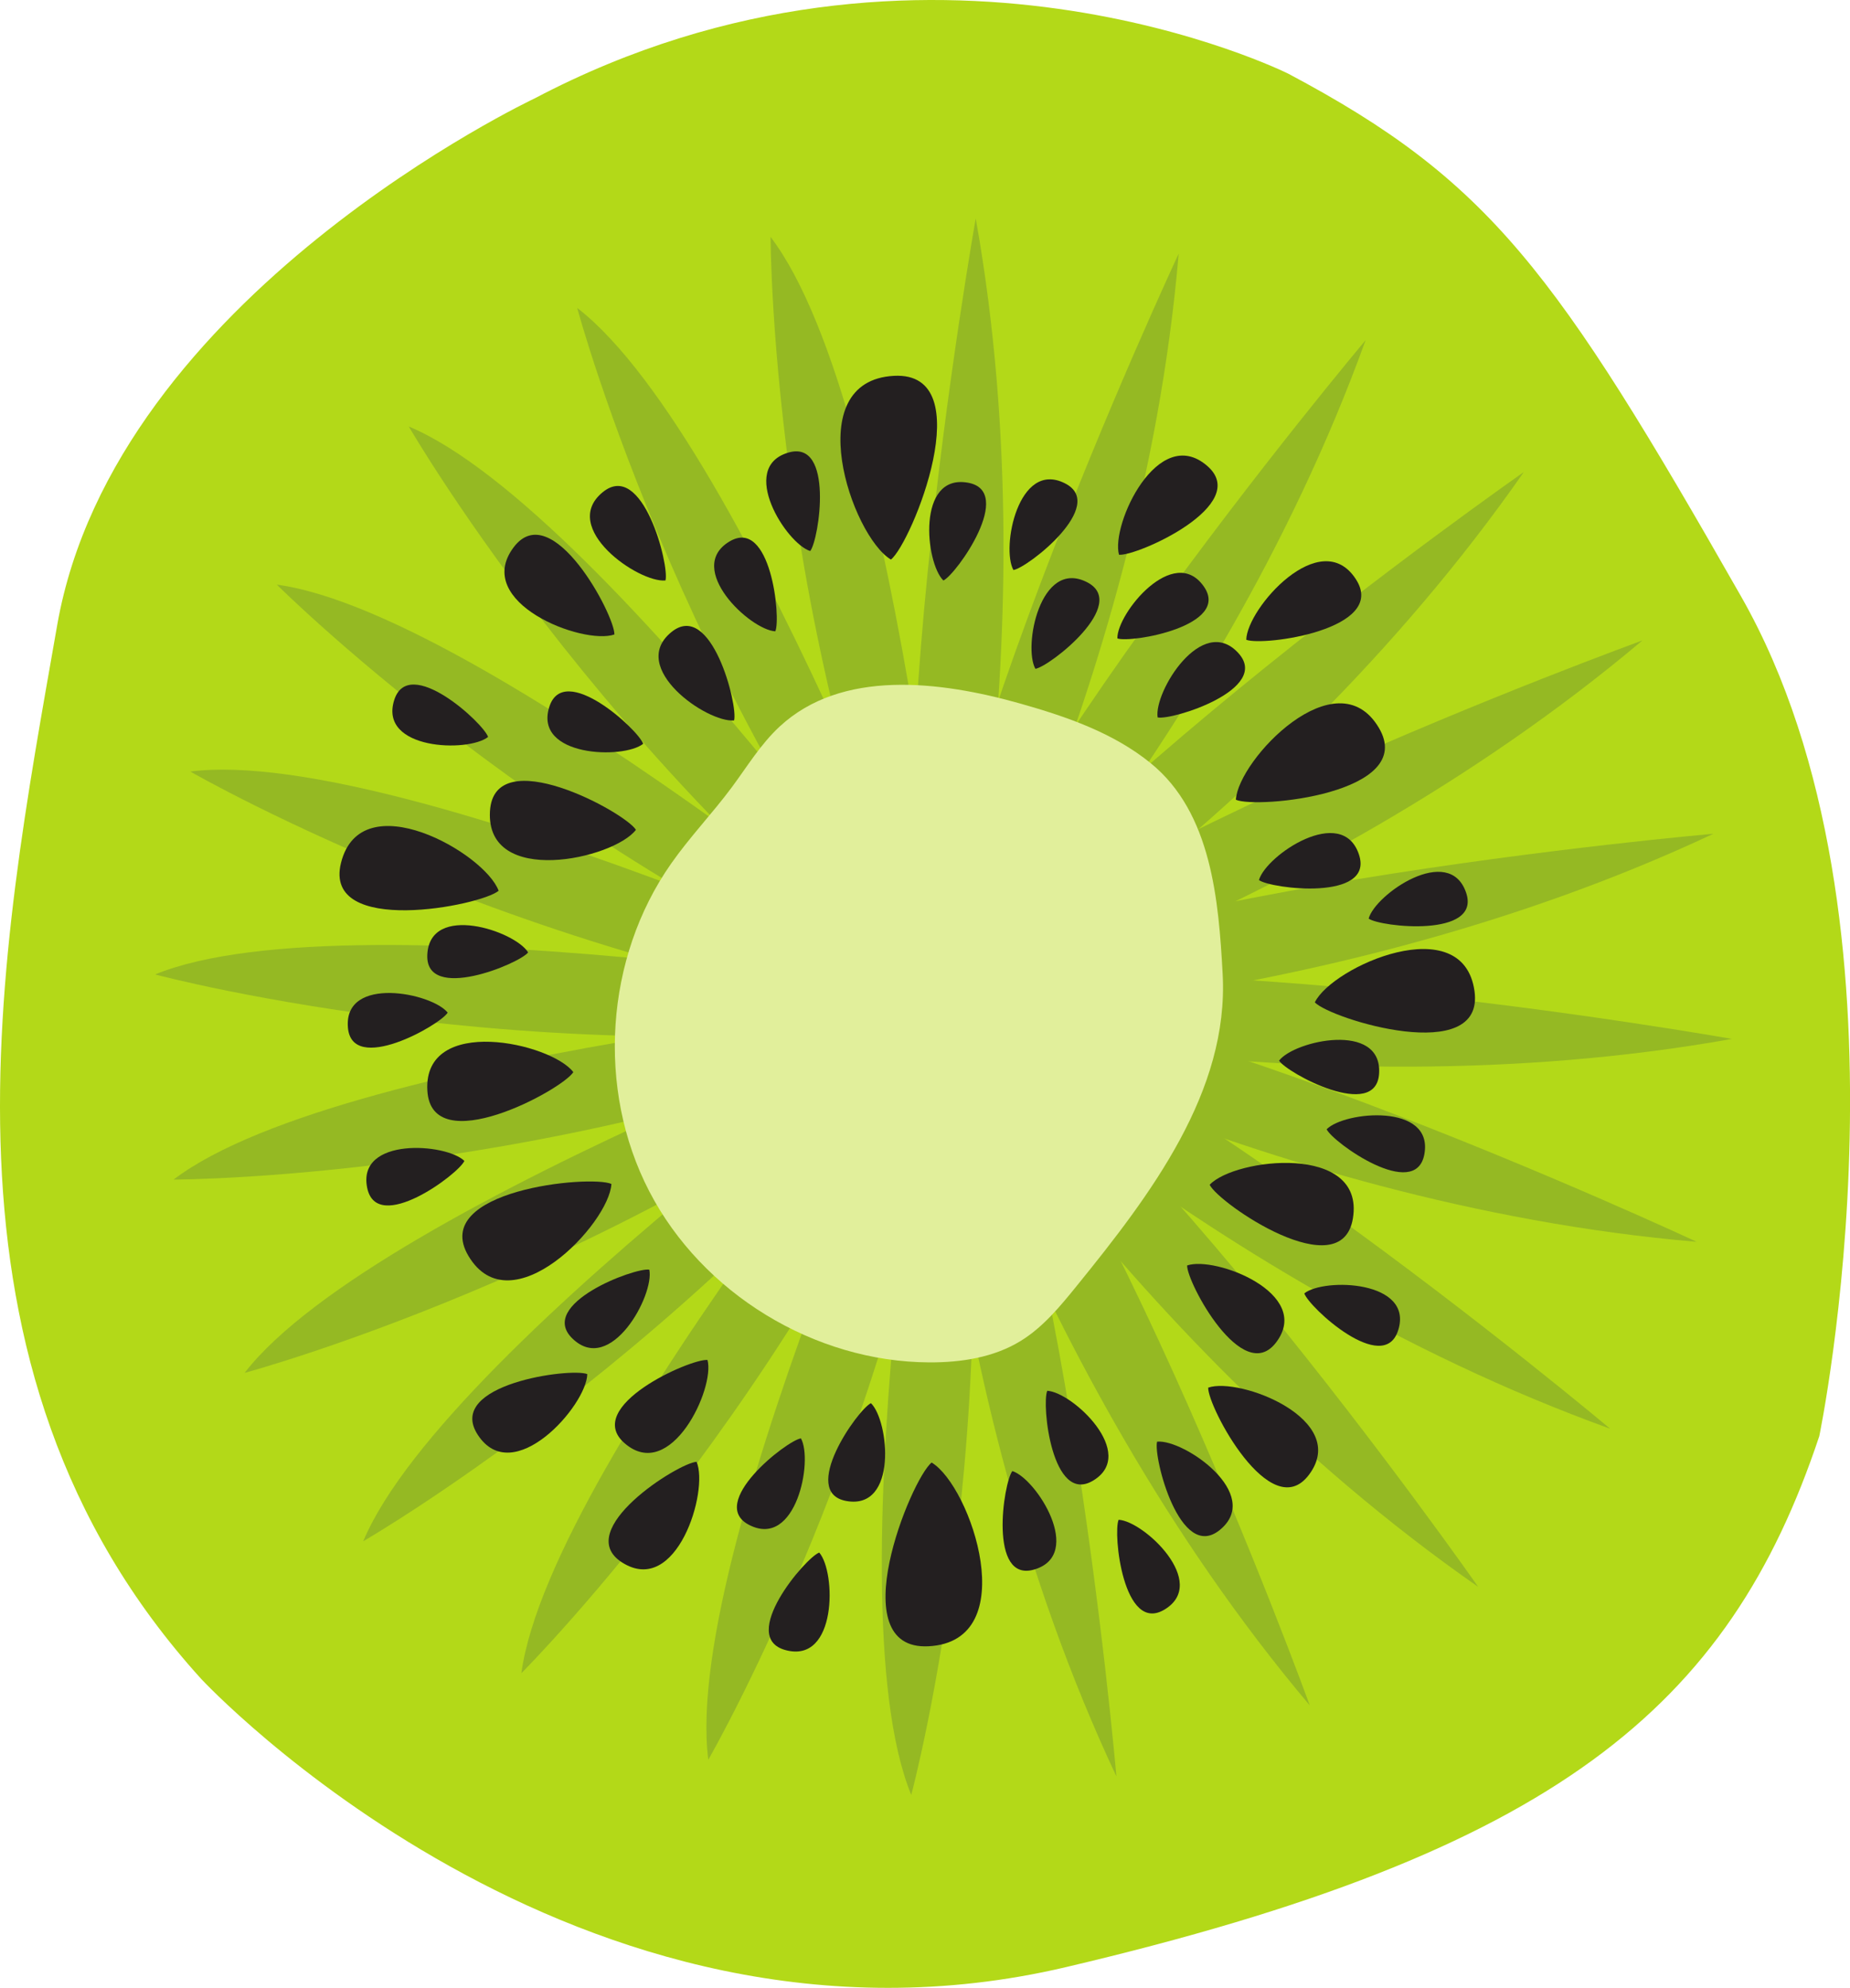 <?xml version="1.0" encoding="UTF-8"?><svg xmlns="http://www.w3.org/2000/svg" xmlns:xlink="http://www.w3.org/1999/xlink" height="1460.0" preserveAspectRatio="xMidYMid meet" version="1.0" viewBox="0.0 0.0 1358.5 1460.0" width="1358.5" zoomAndPan="magnify"><defs><clipPath id="a"><path d="M 0 0 L 1358.539 0 L 1358.539 1460.012 L 0 1460.012 Z M 0 0"/></clipPath></defs><g><g clip-path="url(#a)" id="change1_1"><path d="M 945.949 54.09 C 945.949 54.09 679.902 -78.93 392.688 72.23 C 392.688 72.23 84.316 217.352 41.988 459.211 C -0.336 701.074 -60.801 1003.398 147.805 1233.172 C 147.805 1233.172 422.922 1529.449 782.691 1444.801 C 1142.461 1360.148 1269.441 1254.328 1335.949 1054.801 C 1335.949 1054.801 1414.559 676.887 1278.512 438.051 C 1142.461 199.211 1094.09 132.699 945.949 54.09" fill="#b3d918"/></g><g id="change2_1"><path d="M 704.926 790.766 C 704.926 790.766 662.598 301 565.855 174.02 C 565.855 174.02 565.855 494.484 704.926 790.766" fill="#95b923"/></g><g id="change2_2"><path d="M 819.809 1304.719 C 819.809 1304.719 777.484 814.953 680.738 687.973 C 680.738 687.973 680.738 1008.441 819.809 1304.719" fill="#95b923"/></g><g id="change2_3"><path d="M 717.816 785.883 C 717.816 785.883 550.168 323.762 423.855 226.148 C 423.855 226.148 506.801 535.691 717.816 785.883" fill="#95b923"/></g><g id="change2_4"><path d="M 961.809 1252.59 C 961.809 1252.59 794.16 790.469 667.848 692.855 C 667.848 692.855 750.789 1002.398 961.809 1252.59" fill="#95b923"/></g><g id="change2_5"><path d="M 729.004 777.832 C 729.004 777.832 447.461 374.84 300.188 313.25 C 300.188 313.25 460.422 590.781 729.004 777.832" fill="#95b923"/></g><g id="change2_6"><path d="M 1085.469 1165.488 C 1085.469 1165.488 803.934 762.5 656.66 700.906 C 656.66 700.906 816.895 978.438 1085.469 1165.488" fill="#95b923"/></g><g id="change2_7"><path d="M 737.727 767.16 C 737.727 767.16 361.477 450.77 203.281 429.391 C 203.281 429.391 429.887 655.996 737.727 767.16" fill="#95b923"/></g><g id="change2_8"><path d="M 1182.379 1049.352 C 1182.379 1049.352 806.133 732.957 647.938 711.578 C 647.938 711.578 874.543 938.184 1182.379 1049.352" fill="#95b923"/></g><g id="change2_9"><path d="M 743.387 754.594 C 743.387 754.594 298.07 546.363 139.734 566.66 C 139.734 566.66 417.266 726.895 743.387 754.594" fill="#95b923"/></g><g id="change2_10"><path d="M 1245.93 912.078 C 1245.93 912.078 800.613 703.852 642.273 724.145 C 642.273 724.145 919.809 884.379 1245.93 912.078" fill="#95b923"/></g><g id="change2_11"><path d="M 745.605 740.992 C 745.605 740.992 261.57 655.113 113.879 715.695 C 113.879 715.695 423.426 798.641 745.605 740.992" fill="#95b923"/></g><g id="change2_12"><path d="M 1271.781 763.043 C 1271.781 763.043 787.746 677.164 640.059 737.75 C 640.059 737.75 949.605 820.691 1271.781 763.043" fill="#95b923"/></g><g id="change2_13"><path d="M 744.227 727.277 C 744.227 727.277 254.457 769.602 127.477 866.348 C 127.477 866.348 447.945 866.348 744.227 727.277" fill="#95b923"/></g><g id="change2_14"><path d="M 1258.18 612.391 C 1258.18 612.391 768.414 654.719 641.438 751.465 C 641.438 751.465 961.902 751.465 1258.18 612.391" fill="#95b923"/></g><g id="change2_15"><path d="M 739.348 714.387 C 739.348 714.387 277.219 882.031 179.605 1008.34 C 179.605 1008.34 489.156 925.402 739.348 714.387" fill="#95b923"/></g><g id="change2_16"><path d="M 1206.059 470.395 C 1206.059 470.395 743.93 638.039 646.316 764.352 C 646.316 764.352 955.863 681.41 1206.059 470.395" fill="#95b923"/></g><g id="change2_17"><path d="M 731.297 703.199 C 731.297 703.199 328.305 984.738 266.711 1132.012 C 266.711 1132.012 544.242 971.777 731.297 703.199" fill="#95b923"/></g><g id="change2_18"><path d="M 1118.949 346.73 C 1118.949 346.73 715.961 628.27 654.367 775.539 C 654.367 775.539 931.902 615.309 1118.949 346.73" fill="#95b923"/></g><g id="change2_19"><path d="M 720.621 694.477 C 720.621 694.477 404.23 1070.73 382.852 1228.922 C 382.852 1228.922 609.457 1002.32 720.621 694.477" fill="#95b923"/></g><g id="change2_20"><path d="M 1002.809 249.82 C 1002.809 249.82 686.418 626.066 665.039 784.262 C 665.039 784.262 891.645 557.656 1002.809 249.82" fill="#95b923"/></g><g id="change2_21"><path d="M 708.059 688.812 C 708.059 688.812 499.824 1134.129 520.121 1292.469 C 520.121 1292.469 680.355 1014.941 708.059 688.812" fill="#95b923"/></g><g id="change2_22"><path d="M 865.543 186.27 C 865.543 186.27 657.312 631.59 677.605 789.926 C 677.605 789.926 837.84 512.395 865.543 186.27" fill="#95b923"/></g><g id="change2_23"><path d="M 694.453 686.594 C 694.453 686.594 608.574 1170.629 669.16 1318.32 C 669.16 1318.32 752.102 1008.781 694.453 686.594" fill="#95b923"/></g><g id="change2_24"><path d="M 716.504 160.422 C 716.504 160.422 630.625 644.453 691.211 792.145 C 691.211 792.145 774.152 482.598 716.504 160.422" fill="#95b923"/></g><g id="change3_1"><path d="M 654.227 410.98 C 669.328 399.078 720.961 272.648 656.477 276.039 C 586.691 279.719 625.258 393.57 654.227 410.98" fill="#231f20"/></g><g id="change3_2"><path d="M 569.336 463.68 C 573.582 454.02 565.984 379.461 535.621 397.738 C 502.766 417.52 550.812 462.723 569.336 463.68" fill="#231f20"/></g><g id="change3_3"><path d="M 594.969 404.719 C 601.492 396.422 612.734 322.32 578.773 332.449 C 542.023 343.398 577.27 399.172 594.969 404.719" fill="#231f20"/></g><g id="change3_4"><path d="M 692.758 426.359 C 702.309 421.879 745.633 360.719 710.742 354.52 C 672.988 347.801 679.438 413.449 692.758 426.359" fill="#231f20"/></g><g id="change3_5"><path d="M 1005.031 674.688 C 1013.578 680.867 1088.078 689.098 1076.578 655.574 C 1064.148 619.297 1009.859 656.777 1005.031 674.688" fill="#231f20"/></g><g id="change3_6"><path d="M 744.184 418.66 C 754.617 417.102 813.602 370.859 781.938 354.949 C 747.676 337.73 735.105 402.488 744.184 418.66" fill="#231f20"/></g><g id="change3_7"><path d="M 760.309 491.223 C 770.742 489.652 829.727 443.422 798.062 427.512 C 763.797 410.289 751.23 475.047 760.309 491.223" fill="#231f20"/></g><g id="change3_8"><path d="M 821.703 407.449 C 834.746 408.711 919.742 370.82 886.402 342.102 C 850.328 311.02 815.648 385.23 821.703 407.449" fill="#231f20"/></g><g id="change3_9"><path d="M 915.168 469.887 C 927.324 474.773 1019.559 462.375 995.664 425.422 C 969.812 385.43 915.621 446.859 915.168 469.887" fill="#231f20"/></g><g id="change3_10"><path d="M 820.508 468.898 C 830.438 472.469 904.293 459.75 883.969 430.719 C 861.973 399.309 820.188 450.352 820.508 468.898" fill="#231f20"/></g><g id="change3_11"><path d="M 850.074 526.918 C 860.633 529.188 933.82 506.223 909.246 479.543 C 882.656 450.672 847.223 508.148 850.074 526.918" fill="#231f20"/></g><g id="change3_12"><path d="M 924.48 646.383 C 933.156 652.816 1009.289 662.172 997.945 627.719 C 985.672 590.438 929.645 628.117 924.48 646.383" fill="#231f20"/></g><g id="change3_13"><path d="M 907.523 587.375 C 922.812 594.211 1041.219 582.902 1012.52 534.531 C 981.461 482.188 909.234 557.988 907.523 587.375" fill="#231f20"/></g><g id="change3_14"><path d="M 965.504 736.199 C 976.98 748.395 1090.621 783.531 1082.75 727.84 C 1074.23 667.574 978.391 709.734 965.504 736.199" fill="#231f20"/></g><g id="change3_15"><path d="M 488.672 426.328 C 491.672 415.398 471.922 337.371 442.523 361.551 C 410.715 387.699 468.844 428.211 488.672 426.328" fill="#231f20"/></g><g id="change3_16"><path d="M 539.059 529.117 C 542.059 518.191 522.309 440.16 492.91 464.336 C 461.102 490.496 519.23 531 539.059 529.117" fill="#231f20"/></g><g id="change3_17"><path d="M 451.168 466 C 451.57 452.07 405.25 364.559 377.152 402.012 C 346.75 442.531 428.016 474.02 451.168 466" fill="#231f20"/></g><g id="change3_18"><path d="M 472.285 546.309 C 469.062 536.262 413.961 485.469 403.336 519.273 C 391.844 555.859 457.777 557.867 472.285 546.309" fill="#231f20"/></g><g id="change3_19"><path d="M 358.41 541.27 C 355.188 531.223 300.082 480.43 289.461 514.238 C 277.965 550.82 343.902 552.828 358.41 541.27" fill="#231f20"/></g><g id="change3_20"><path d="M 466.973 609.465 C 458.824 596.406 362.734 544.254 359.789 595.871 C 356.609 651.723 450.586 630.996 466.973 609.465" fill="#231f20"/></g><g id="change3_21"><path d="M 684.137 1074.191 C 669.035 1086.09 617.402 1212.52 681.891 1209.129 C 751.672 1205.449 713.105 1091.602 684.137 1074.191" fill="#231f20"/></g><g id="change3_22"><path d="M 769.031 1021.488 C 764.781 1031.148 772.379 1105.699 802.742 1087.43 C 835.598 1067.648 787.551 1022.449 769.031 1021.488" fill="#231f20"/></g><g id="change3_23"><path d="M 821.434 1116.219 C 817.188 1125.879 824.785 1200.43 855.145 1182.16 C 888 1162.379 839.953 1117.18 821.434 1116.219" fill="#231f20"/></g><g id="change3_24"><path d="M 743.395 1080.449 C 736.871 1088.75 725.629 1162.84 759.59 1152.719 C 796.34 1141.762 761.094 1086 743.395 1080.449" fill="#231f20"/></g><g id="change3_25"><path d="M 639.559 1030.59 C 630.008 1035.07 586.684 1096.23 621.574 1102.441 C 659.328 1109.148 652.879 1043.5 639.559 1030.59" fill="#231f20"/></g><g id="change3_26"><path d="M 588.137 1056.43 C 577.699 1057.988 518.715 1104.23 550.379 1120.141 C 584.645 1137.359 597.211 1072.602 588.137 1056.43" fill="#231f20"/></g><g id="change3_27"><path d="M 511.512 1073.648 C 498.422 1074.262 419.684 1123.852 456.766 1147.539 C 496.895 1173.172 520.664 1094.781 511.512 1073.648" fill="#231f20"/></g><g id="change3_28"><path d="M 431.258 1009.238 C 419.102 1004.352 326.871 1016.75 350.762 1053.699 C 376.613 1093.691 430.805 1032.262 431.258 1009.238" fill="#231f20"/></g><g id="change3_29"><path d="M 519.531 998.855 C 507.301 997.652 427.516 1033.078 458.746 1060.07 C 492.547 1089.27 525.18 1019.711 519.531 998.855" fill="#231f20"/></g><g id="change3_30"><path d="M 476.793 932.52 C 466.125 930.836 394.32 957.816 420.332 983.094 C 448.48 1010.449 480.676 951.102 476.793 932.52" fill="#231f20"/></g><g id="change3_31"><path d="M 601.586 1140.301 C 591.445 1144.02 541.84 1202.531 576.867 1211.949 C 614.766 1222.16 614.02 1154.641 601.586 1140.301" fill="#231f20"/></g><g id="change3_32"><path d="M 448.98 869.574 C 433.691 862.738 315.281 874.051 343.984 922.422 C 375.043 974.762 447.27 898.965 448.98 869.574" fill="#231f20"/></g><g id="change3_33"><path d="M 849.691 1058.84 C 846.691 1069.77 866.441 1147.801 895.84 1123.621 C 927.648 1097.461 869.523 1056.961 849.691 1058.84" fill="#231f20"/></g><g id="change3_34"><path d="M 887.195 1019.172 C 886.793 1033.102 933.113 1120.609 961.211 1083.16 C 991.613 1042.629 910.352 1011.148 887.195 1019.172" fill="#231f20"/></g><g id="change3_35"><path d="M 871.734 929.449 C 871.426 941.75 912.594 1018.852 937.277 985.699 C 963.984 949.832 892.148 922.297 871.734 929.449" fill="#231f20"/></g><g id="change3_36"><path d="M 939.254 778.996 C 944.836 787.949 1010.699 823.715 1012.719 788.336 C 1014.91 750.051 950.492 764.242 939.254 778.996" fill="#231f20"/></g><g id="change3_37"><path d="M 957.785 949.941 C 961.004 959.992 1016.109 1010.789 1026.73 976.977 C 1038.23 940.395 972.289 938.387 957.785 949.941" fill="#231f20"/></g><g id="change3_38"><path d="M 974.188 829.41 C 978.629 838.98 1039.602 882.562 1045.949 847.699 C 1052.828 809.973 987.152 816.145 974.188 829.41" fill="#231f20"/></g><g id="change3_39"><path d="M 888.277 870.176 C 895.035 884.008 985.242 945.781 993.488 894.746 C 1002.41 839.52 906.797 850.449 888.277 870.176" fill="#231f20"/></g><g id="change3_40"><path d="M 366.152 654.234 C 353.473 665.172 236.801 688.336 250.406 633.762 C 265.129 574.707 356.074 626.574 366.152 654.234" fill="#231f20"/></g><g id="change3_41"><path d="M 387.82 699.52 C 381.34 707.848 312.125 736.59 313.781 701.191 C 315.57 662.887 378.176 683.68 387.82 699.52" fill="#231f20"/></g><g id="change3_42"><path d="M 341.004 852.648 C 336.758 862.309 276.684 907.117 269.625 872.391 C 261.984 834.809 327.773 839.648 341.004 852.648" fill="#231f20"/></g><g id="change3_43"><path d="M 328.738 743.738 C 323.328 752.797 258.168 789.82 255.465 754.484 C 252.535 716.25 317.223 729.199 328.738 743.738" fill="#231f20"/></g><g id="change3_44"><path d="M 421.004 787.434 C 412.852 800.488 316.727 852.578 313.816 800.961 C 310.664 745.109 404.633 765.895 421.004 787.434" fill="#231f20"/></g><g id="change4_1"><path d="M 844.973 560.512 C 817.602 538.27 783.383 526.398 749.445 516.805 C 689.762 499.93 618.004 491.457 572.516 533.617 C 558.559 546.551 548.613 563.109 537.266 578.383 C 523.047 597.52 506.449 614.836 492.773 634.363 C 444.309 703.562 437.891 799.922 476.746 874.934 C 515.602 949.949 598.016 1000.289 682.492 1000.629 C 705.723 1000.719 729.664 997.059 749.461 984.906 C 766.02 974.738 778.59 959.348 790.828 944.258 C 845.172 877.254 902.508 801.535 897.824 715.395 C 894.891 661.422 889.715 596.871 844.973 560.512" fill="#e1ef9b"/></g></g></svg>